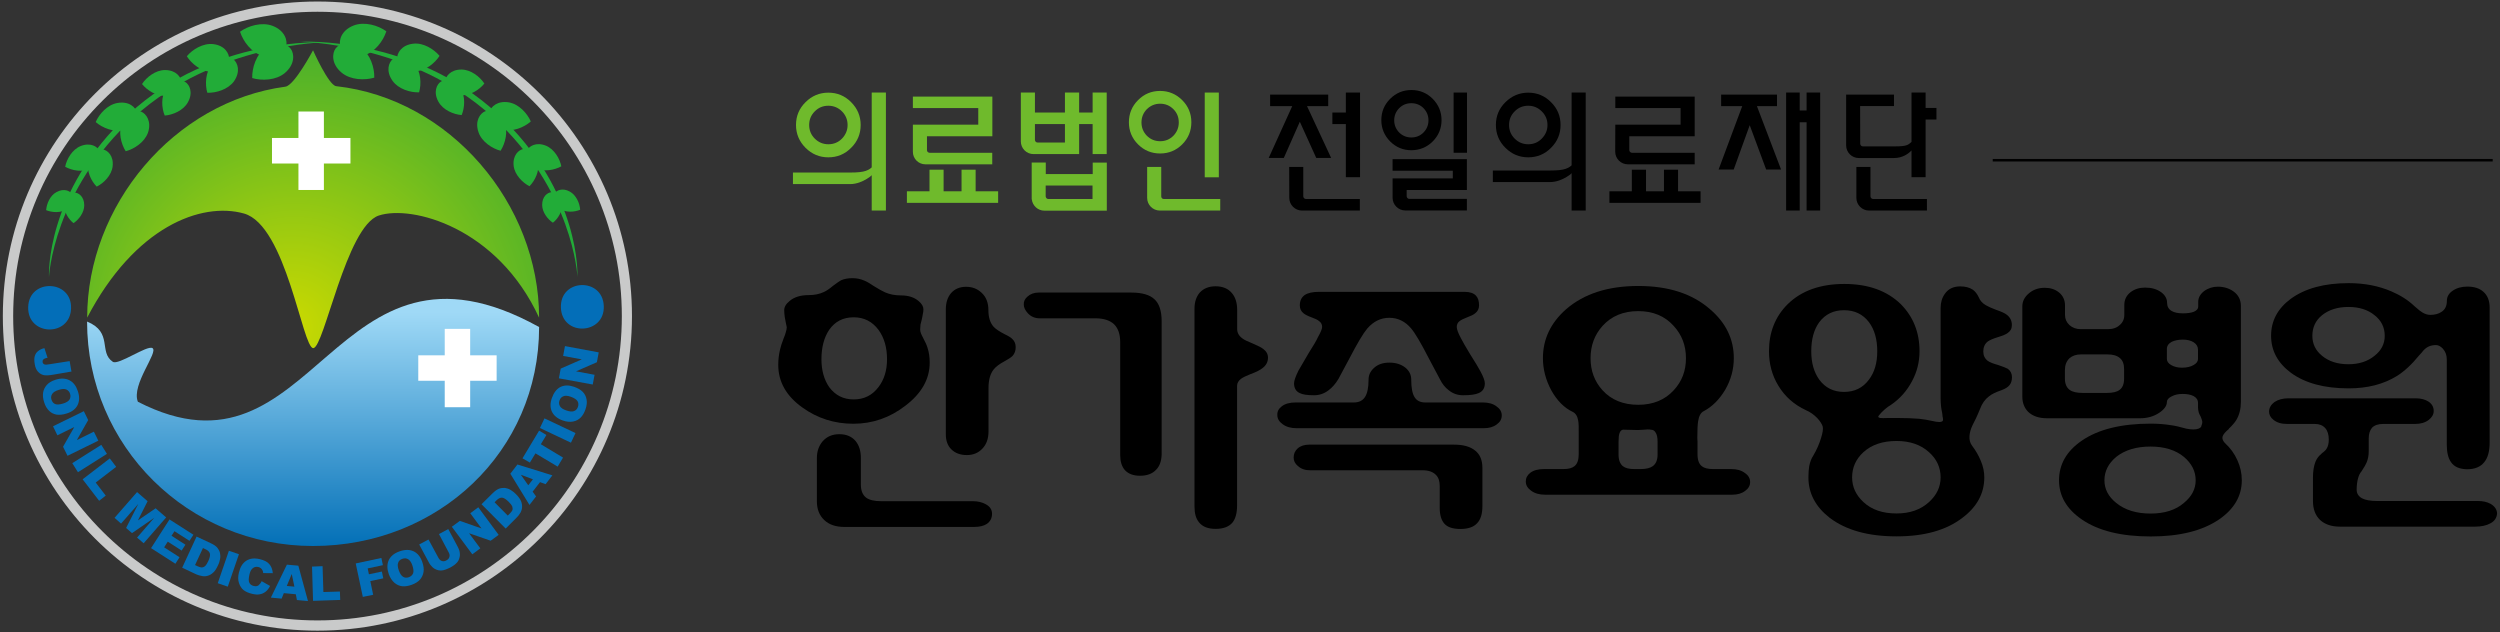 <?xml version="1.0" encoding="utf-8"?>
<!-- Generator: Adobe Illustrator 24.1.2, SVG Export Plug-In . SVG Version: 6.00 Build 0)  -->
<svg version="1.1" id="레이어_1" xmlns="http://www.w3.org/2000/svg" xmlns:xlink="http://www.w3.org/1999/xlink" x="0px"
	 y="0px" viewBox="0 0 246.61 62.36" style="enable-background:new 0 0 246.61 62.36;" xml:space="preserve">
<rect x="0" y="0" width="246.61" height="62.36" fill="#333333" stroke="none"/>
<style type="text/css">
	.st0{fill:#C9CACA;}
	.st1{fill:#036EB8;}
	.st2{fill:#22AC38;}
	.st3{fill:url(#SVGID_1_);}
	.st4{fill:url(#SVGID_2_);}
	.st5{fill:#FFFFFF;}
	.st6{fill:#6FBA2C;}
</style>
<g>
	<g>
		<path class="st0" d="M31.32,0.15c-17.14,0-31.04,13.89-31.04,31.03c0,17.14,13.9,31.03,31.04,31.03
			c17.13,0,31.02-13.9,31.02-31.03C62.34,14.04,48.45,0.15,31.32,0.15z M31.32,61.2c-16.58,0-30.02-13.45-30.02-30.02
			c0-16.58,13.44-30.02,30.02-30.02c16.58,0,30.02,13.44,30.02,30.02C61.34,47.76,47.89,61.2,31.32,61.2z"/>
		<g>
			<path class="st1" d="M4.83,32.5c-1.06-0.03-2.09-0.78-2.05-2.21c0.04-1.43,1.13-2.11,2.19-2.07c1.05,0.03,2.09,0.78,2.04,2.2
				C6.97,31.85,5.88,32.53,4.83,32.5z"/>
			<path class="st1" d="M6.87,35.62l0.18,1.03l-1.81,0.31c-0.38,0.07-0.68,0.08-0.89,0.05c-0.21-0.04-0.41-0.14-0.58-0.32
				c-0.17-0.18-0.29-0.43-0.34-0.75c-0.06-0.34-0.06-0.61,0-0.81c0.06-0.2,0.16-0.37,0.33-0.5c0.16-0.13,0.36-0.23,0.62-0.29
				l0.31,0.95c-0.15,0.03-0.25,0.06-0.32,0.1c-0.07,0.03-0.12,0.09-0.15,0.15c-0.02,0.05-0.02,0.1-0.02,0.17
				c0.02,0.12,0.08,0.19,0.17,0.23c0.1,0.04,0.25,0.04,0.45,0L6.87,35.62z"/>
			<path class="st1" d="M5.48,37.46c0.52-0.17,0.98-0.15,1.37,0.05c0.39,0.2,0.66,0.56,0.83,1.08c0.18,0.54,0.16,0.99-0.03,1.38
				c-0.2,0.38-0.55,0.66-1.08,0.82c-0.37,0.12-0.7,0.15-0.99,0.11c-0.28-0.05-0.53-0.17-0.73-0.37c-0.21-0.2-0.38-0.48-0.49-0.83
				c-0.12-0.36-0.15-0.69-0.11-0.96c0.04-0.27,0.16-0.53,0.36-0.76C4.81,37.75,5.1,37.58,5.48,37.46z M5.79,38.46
				c-0.33,0.1-0.54,0.24-0.65,0.41c-0.1,0.17-0.13,0.35-0.06,0.56c0.07,0.21,0.19,0.36,0.37,0.43c0.18,0.07,0.44,0.05,0.8-0.06
				c0.31-0.1,0.51-0.23,0.61-0.39c0.1-0.17,0.12-0.35,0.05-0.57c-0.06-0.2-0.19-0.34-0.37-0.42C6.37,38.35,6.12,38.35,5.79,38.46z"
				/>
			<path class="st1" d="M8.27,40.56l0.43,0.88l-1.12,1.97l1.68-0.83l0.44,0.89l-3.04,1.49l-0.44-0.89l1.11-1.95l-1.67,0.82
				l-0.43-0.89L8.27,40.56z"/>
			<path class="st1" d="M9.99,43.88l0.56,0.89l-2.86,1.81l-0.56-0.89L9.99,43.88z"/>
			<path class="st1" d="M10.83,45.22l0.63,0.83L9.44,47.6l0.99,1.29L9.78,49.4l-1.63-2.12L10.83,45.22z"/>
			<path class="st1" d="M13.52,48.54l1.04,0.9l-0.96,1.9l1.75-1.2l1.04,0.9l-2.22,2.55l-0.65-0.56l1.69-1.95l-2.19,1.51l-0.58-0.51
				l1.2-2.37l-1.7,1.94l-0.64-0.57L13.52,48.54z"/>
			<path class="st1" d="M16.72,51.24l2.36,1.51l-0.39,0.6l-1.48-0.95l-0.29,0.45l1.37,0.88l-0.37,0.58l-1.37-0.88l-0.36,0.56
				l1.52,0.98l-0.41,0.64l-2.4-1.54L16.72,51.24z"/>
			<path class="st1" d="M19.39,52.93l1.41,0.66c0.28,0.13,0.49,0.27,0.62,0.42c0.13,0.16,0.23,0.33,0.28,0.53
				c0.04,0.19,0.05,0.39,0.01,0.6c-0.04,0.21-0.1,0.42-0.21,0.63c-0.15,0.33-0.3,0.57-0.47,0.71c-0.15,0.15-0.33,0.25-0.52,0.31
				c-0.19,0.06-0.37,0.07-0.54,0.04c-0.24-0.04-0.44-0.1-0.6-0.17L17.97,56L19.39,52.93z M20.02,54.06l-0.78,1.68l0.23,0.11
				c0.2,0.09,0.35,0.13,0.45,0.13c0.1-0.01,0.21-0.05,0.31-0.14c0.1-0.09,0.21-0.26,0.32-0.5c0.15-0.33,0.2-0.58,0.15-0.75
				c-0.05-0.17-0.2-0.31-0.45-0.42L20.02,54.06z"/>
			<path class="st1" d="M22.58,54.33l0.99,0.34l-1.1,3.2l-0.99-0.34L22.58,54.33z"/>
			<path class="st1" d="M25.81,57.33l0.83,0.47c-0.12,0.24-0.26,0.43-0.43,0.56c-0.17,0.13-0.36,0.23-0.57,0.26
				c-0.21,0.05-0.46,0.03-0.76-0.04c-0.36-0.08-0.64-0.21-0.84-0.36c-0.2-0.16-0.36-0.39-0.46-0.69c-0.11-0.3-0.11-0.66-0.01-1.06
				c0.13-0.55,0.37-0.93,0.73-1.16c0.36-0.23,0.8-0.28,1.34-0.15c0.41,0.1,0.72,0.25,0.92,0.48c0.2,0.23,0.32,0.52,0.35,0.9
				l-0.95-0.01c-0.01-0.11-0.02-0.19-0.05-0.24c-0.04-0.09-0.1-0.17-0.17-0.23c-0.07-0.06-0.16-0.11-0.26-0.13
				c-0.23-0.05-0.43,0-0.59,0.16c-0.13,0.11-0.22,0.31-0.29,0.61c-0.08,0.37-0.09,0.63,0,0.79c0.08,0.16,0.22,0.26,0.42,0.31
				c0.2,0.05,0.36,0.03,0.48-0.06C25.6,57.66,25.72,57.52,25.81,57.33z"/>
			<path class="st1" d="M29.18,58.62L28,58.51l-0.22,0.54l-1.06-0.1l1.58-3.25l1.13,0.1l0.95,3.49l-1.09-0.1L29.18,58.62z
				 M29.04,57.87l-0.26-1.25l-0.49,1.18L29.04,57.87z"/>
			<path class="st1" d="M30.78,55.89l1.04-0.04l0.08,2.55l1.63-0.05l0.03,0.83l-2.68,0.09L30.78,55.89z"/>
			<path class="st1" d="M35.09,55.58l2.53-0.54l0.15,0.71l-1.5,0.32l0.12,0.58l1.28-0.27l0.14,0.67l-1.28,0.27l0.28,1.35l-1.02,0.21
				L35.09,55.58z"/>
			<path class="st1" d="M38.35,56.63c-0.18-0.52-0.18-0.98,0-1.38c0.19-0.39,0.54-0.68,1.06-0.86c0.53-0.19,0.99-0.19,1.38-0.01
				c0.39,0.18,0.68,0.53,0.86,1.04c0.13,0.38,0.18,0.7,0.13,0.99c-0.04,0.28-0.16,0.54-0.34,0.75c-0.19,0.22-0.46,0.39-0.81,0.52
				c-0.36,0.13-0.68,0.18-0.95,0.15c-0.28-0.03-0.53-0.14-0.77-0.34C38.67,57.28,38.48,56.99,38.35,56.63z M39.34,56.27
				c0.12,0.32,0.26,0.54,0.43,0.63c0.16,0.1,0.35,0.11,0.56,0.04c0.21-0.08,0.35-0.21,0.42-0.39c0.07-0.18,0.04-0.44-0.08-0.8
				c-0.11-0.3-0.25-0.5-0.42-0.59c-0.17-0.1-0.36-0.11-0.57-0.03c-0.2,0.07-0.34,0.19-0.4,0.37C39.2,55.7,39.23,55.95,39.34,56.27z"
				/>
			<path class="st1" d="M43.3,52.68l0.92-0.49l0.95,1.78c0.09,0.17,0.16,0.36,0.18,0.54c0.03,0.19,0.02,0.37-0.04,0.55
				c-0.05,0.18-0.13,0.33-0.24,0.44c-0.14,0.16-0.34,0.31-0.59,0.45c-0.15,0.08-0.31,0.15-0.49,0.22c-0.18,0.07-0.35,0.11-0.5,0.11
				c-0.15,0-0.3-0.03-0.45-0.09c-0.15-0.06-0.28-0.14-0.38-0.24c-0.16-0.16-0.28-0.31-0.35-0.46l-0.96-1.78l0.92-0.49l0.98,1.81
				c0.09,0.16,0.2,0.27,0.34,0.31c0.14,0.05,0.29,0.03,0.44-0.06c0.17-0.08,0.26-0.2,0.3-0.34c0.05-0.13,0.02-0.29-0.07-0.45
				L43.3,52.68z"/>
			<path class="st1" d="M44.57,51.96l0.79-0.58l2.14,0.75l-1.11-1.5l0.79-0.59l2.01,2.72l-0.79,0.58l-2.13-0.74l1.11,1.49
				l-0.79,0.59L44.57,51.96z"/>
			<path class="st1" d="M47.5,49.74l1.1-1.09c0.22-0.21,0.42-0.36,0.62-0.44c0.19-0.07,0.39-0.09,0.58-0.08
				c0.2,0.03,0.39,0.09,0.57,0.2c0.19,0.11,0.36,0.25,0.52,0.41c0.26,0.26,0.42,0.49,0.5,0.68c0.08,0.2,0.12,0.4,0.11,0.6
				c-0.01,0.19-0.06,0.37-0.14,0.52c-0.12,0.21-0.25,0.38-0.38,0.5l-1.1,1.1L47.5,49.74z M48.79,49.55l1.3,1.31l0.18-0.18
				c0.15-0.15,0.25-0.28,0.28-0.38c0.03-0.1,0.02-0.21-0.02-0.34c-0.05-0.12-0.17-0.28-0.36-0.47c-0.26-0.25-0.47-0.39-0.65-0.4
				c-0.17-0.01-0.36,0.08-0.55,0.27L48.79,49.55z"/>
			<path class="st1" d="M53.27,47.56l-0.73,0.94l0.34,0.47l-0.65,0.84l-1.89-3.08l0.7-0.91l3.45,1.07l-0.67,0.87L53.27,47.56z
				 M52.57,47.28l-1.19-0.45l0.73,1.04L52.57,47.28z"/>
			<path class="st1" d="M51.54,45.21l1.64-2.73l0.72,0.43l-0.55,0.91l2.19,1.32l-0.53,0.89l-2.19-1.31l-0.55,0.91L51.54,45.21z"/>
			<path class="st1" d="M53.26,42.22l0.45-0.95l3.06,1.45l-0.45,0.95L53.26,42.22z"/>
			<path class="st1" d="M55.52,41.48c-0.52-0.18-0.88-0.47-1.07-0.86c-0.19-0.39-0.19-0.85-0.01-1.36c0.19-0.53,0.47-0.9,0.85-1.09
				c0.39-0.19,0.84-0.19,1.35-0.01c0.37,0.13,0.66,0.3,0.85,0.5c0.2,0.21,0.32,0.45,0.37,0.74c0.06,0.28,0.02,0.6-0.1,0.96
				c-0.12,0.36-0.29,0.64-0.48,0.83c-0.2,0.2-0.44,0.33-0.74,0.39C56.23,41.64,55.89,41.61,55.52,41.48z M55.87,40.49
				c0.32,0.11,0.58,0.14,0.76,0.06c0.18-0.07,0.31-0.21,0.38-0.41c0.07-0.21,0.06-0.4-0.04-0.57c-0.1-0.16-0.32-0.31-0.68-0.44
				c-0.3-0.1-0.54-0.12-0.72-0.04c-0.18,0.07-0.31,0.21-0.38,0.42c-0.07,0.2-0.05,0.38,0.04,0.55
				C55.33,40.24,55.54,40.38,55.87,40.49z"/>
			<path class="st1" d="M55.13,37.32l0.18-0.96l2.08-0.91l-1.84-0.34l0.18-0.97l3.33,0.62l-0.18,0.97l-2.06,0.9l1.83,0.34
				l-0.18,0.96L55.13,37.32z"/>
			<path class="st1" d="M57.37,28.12c1.06-0.03,2.14,0.65,2.19,2.08c0.05,1.42-0.99,2.17-2.05,2.21c-1.06,0.04-2.13-0.64-2.18-2.07
				C55.28,28.9,56.31,28.15,57.37,28.12z"/>
		</g>
		<g>
			<path class="st2" d="M29.63,4.12c0,0,11.1-0.62,19.42,7.08c8.33,7.7,7.91,16.1,7.91,16.1s-0.4-8.55-8.42-15.82
				C40.5,4.22,29.63,4.12,29.63,4.12z"/>
			<path class="st2" d="M33.69,7.16c-1.02-0.86-0.94-1.92-0.57-2.4c0.37-0.48,1.36-0.84,2.47-0.08c0.94,0.66,1.36,2,1.33,2.98
				C35.98,7.94,34.57,7.9,33.69,7.16z"/>
			<path class="st2" d="M35.88,5.47c-1.29,0.36-2.11-0.31-2.3-0.88c-0.19-0.57,0.07-1.6,1.32-2.08c1.07-0.41,2.42,0,3.21,0.58
				C37.81,4.03,36.98,5.16,35.88,5.47z"/>
			<path class="st2" d="M38.72,7.97c-0.68-0.96-0.38-1.83,0.04-2.15c0.42-0.33,1.34-0.41,2.11,0.47c0.66,0.76,0.71,1.99,0.47,2.82
				C40.48,9.14,39.3,8.79,38.72,7.97z"/>
			<path class="st2" d="M40.94,7.03c-1.17,0.02-1.72-0.73-1.76-1.25c-0.03-0.53,0.42-1.34,1.58-1.47c1-0.12,2.04,0.54,2.6,1.2
				C42.9,6.23,41.95,7.01,40.94,7.03z"/>
			<path class="st2" d="M43.24,10.02c-0.52-0.95-0.15-1.73,0.27-1.98c0.42-0.26,1.29-0.24,1.9,0.66c0.52,0.77,0.44,1.92,0.13,2.65
				C44.74,11.29,43.69,10.85,43.24,10.02z"/>
			<path class="st2" d="M45.39,9.39c-1.08-0.1-1.51-0.85-1.49-1.34c0.03-0.49,0.53-1.19,1.61-1.19c0.94,0,1.83,0.71,2.27,1.38
				C47.29,8.86,46.33,9.48,45.39,9.39z"/>
			<path class="st2" d="M47.2,13.04c-0.38-1.11,0.16-1.86,0.65-2.06c0.49-0.19,1.4-0.02,1.89,1.05c0.41,0.92,0.11,2.11-0.36,2.84
				C48.56,14.66,47.52,13.99,47.2,13.04z"/>
			<path class="st2" d="M49.61,12.77c-1.13-0.31-1.45-1.19-1.33-1.71c0.12-0.51,0.78-1.16,1.93-0.96c1,0.18,1.81,1.1,2.15,1.88
				C51.71,12.56,50.57,13.04,49.61,12.77z"/>
			<path class="st2" d="M50.67,16.37c-0.12-1.04,0.49-1.59,0.95-1.67c0.46-0.08,1.22,0.25,1.44,1.27c0.2,0.87-0.29,1.86-0.83,2.4
				C51.56,18.03,50.78,17.26,50.67,16.37z"/>
			<path class="st2" d="M52.82,16.58c-0.92-0.48-1.04-1.3-0.84-1.73c0.2-0.43,0.9-0.87,1.87-0.48c0.83,0.34,1.38,1.29,1.52,2.04
				C54.69,16.78,53.61,16.99,52.82,16.58z"/>
			<path class="st2" d="M53.48,20.21c0-0.84,0.54-1.23,0.92-1.25c0.38-0.01,0.96,0.32,1.04,1.16c0.07,0.72-0.41,1.47-0.9,1.85
				C54.02,21.63,53.48,20.93,53.48,20.21z"/>
			<path class="st2" d="M55.18,20.58c-0.7-0.48-0.72-1.15-0.51-1.47c0.2-0.33,0.81-0.62,1.54-0.21c0.64,0.35,0.98,1.17,1.02,1.79
				C56.67,20.93,55.78,20.99,55.18,20.58z"/>
		</g>
		<g>
			<path class="st2" d="M32.15,4.17c0,0-11.09-0.62-19.42,7.07c-8.33,7.7-7.9,16.1-7.9,16.1s0.4-8.54,8.43-15.82
				C21.28,4.26,32.15,4.17,32.15,4.17z"/>
			<path class="st2" d="M24.88,7.7c-0.03-0.98,0.38-2.33,1.33-2.98c1.1-0.76,2.1-0.4,2.46,0.08c0.37,0.48,0.45,1.54-0.57,2.4
				C27.22,7.94,25.81,7.98,24.88,7.7z"/>
			<path class="st2" d="M23.68,3.13c0.79-0.58,2.14-0.99,3.21-0.58c1.25,0.48,1.51,1.51,1.32,2.08c-0.19,0.57-1.01,1.24-2.3,0.88
				C24.8,5.21,23.98,4.07,23.68,3.13z"/>
			<path class="st2" d="M20.45,9.15c-0.24-0.82-0.19-2.05,0.47-2.81c0.77-0.89,1.69-0.8,2.11-0.48c0.42,0.33,0.72,1.2,0.05,2.16
				C22.49,8.83,21.31,9.18,20.45,9.15z"/>
			<path class="st2" d="M18.43,5.55c0.54-0.66,1.59-1.31,2.59-1.2c1.17,0.13,1.61,0.95,1.58,1.48c-0.03,0.53-0.58,1.27-1.76,1.25
				C19.84,7.06,18.88,6.27,18.43,5.55z"/>
			<path class="st2" d="M16.25,11.4c-0.31-0.74-0.39-1.88,0.14-2.65c0.61-0.9,1.47-0.92,1.89-0.66c0.42,0.26,0.79,1.04,0.26,1.99
				C18.1,10.9,17.04,11.34,16.25,11.4z"/>
			<path class="st2" d="M14.01,8.29c0.43-0.67,1.33-1.38,2.27-1.38c1.09,0,1.59,0.7,1.61,1.19c0.02,0.49-0.41,1.24-1.5,1.34
				C15.47,9.53,14.51,8.91,14.01,8.29z"/>
			<path class="st2" d="M12.4,14.92c-0.46-0.73-0.76-1.92-0.35-2.84c0.49-1.07,1.39-1.25,1.89-1.06c0.48,0.2,1.03,0.95,0.66,2.06
				C14.26,14.04,13.23,14.7,12.4,14.92z"/>
			<path class="st2" d="M9.44,12.04c0.34-0.79,1.15-1.71,2.14-1.88c1.16-0.21,1.82,0.44,1.93,0.96c0.11,0.52-0.19,1.39-1.33,1.71
				C11.22,13.08,10.08,12.6,9.44,12.04z"/>
			<path class="st2" d="M9.54,18.41c-0.54-0.54-1.02-1.53-0.83-2.4c0.22-1.02,0.98-1.35,1.44-1.27c0.47,0.08,1.08,0.63,0.96,1.67
				C11.01,17.3,10.23,18.07,9.54,18.41z"/>
			<path class="st2" d="M6.43,16.45c0.14-0.75,0.69-1.7,1.52-2.04c0.97-0.39,1.67,0.05,1.86,0.47c0.2,0.44,0.08,1.25-0.84,1.73
				C8.17,17.03,7.1,16.83,6.43,16.45z"/>
			<path class="st2" d="M7.25,22.01c-0.49-0.38-0.97-1.13-0.9-1.85C6.43,19.32,7,18.98,7.39,19c0.38,0.02,0.92,0.41,0.92,1.25
				C8.31,20.98,7.76,21.68,7.25,22.01z"/>
			<path class="st2" d="M4.55,20.73c0.05-0.62,0.38-1.44,1.02-1.78c0.74-0.41,1.35-0.12,1.54,0.2c0.2,0.33,0.19,1-0.52,1.48
				C6.01,21.03,5.12,20.97,4.55,20.73z"/>
		</g>
		<linearGradient id="SVGID_1_" gradientUnits="userSpaceOnUse" x1="30.886" y1="30.804" x2="30.886" y2="54.294">
			<stop  offset="0" style="stop-color:#9FD9F6"/>
			<stop  offset="1" style="stop-color:#006EB6"/>
		</linearGradient>
		<path class="st3" d="M53.18,32.26c0,12.32-9.98,21.6-22.3,21.6c-12.31,0-22.29-9.83-22.29-22.14c2.59,1.07,1.11,3.02,2.54,3.97
			c0.55,0.37,3.38-1.67,3.91-1.35c0.63,0.38-2.11,3.6-1.44,5.29C31.26,48.7,32.67,20.89,53.18,32.26z"/>
		<radialGradient id="SVGID_2_" cx="30.886" cy="32.334" r="43.002" fx="28.407" fy="32.325" gradientUnits="userSpaceOnUse">
			<stop  offset="0" style="stop-color:#CBDA00"/>
			<stop  offset="1" style="stop-color:#009944"/>
		</radialGradient>
		<path class="st4" d="M30.88,4.96c0,0,1.53,3.45,2.28,3.54C44.4,9.74,53.18,20.13,53.18,31.34c-4.12-8.94-12.58-11.14-15.81-10.08
			c-3.22,1.06-5.4,13.08-6.47,13.08c-1.07,0-2.65-12.11-6.84-13.28c-4.19-1.17-10.77,1.29-15.46,10.27
			c0-11.05,8.54-21.3,19.55-22.78C29.04,8.44,30.88,4.96,30.88,4.96z"/>
		<polygon class="st5" points="34.57,13.61 31.95,13.61 31.95,11 29.44,11 29.44,13.61 26.83,13.61 26.83,16.13 29.44,16.13 
			29.44,18.74 31.95,18.74 31.95,16.13 34.57,16.13 		"/>
		<polygon class="st5" points="48.99,35.05 46.38,35.05 46.38,32.44 43.87,32.44 43.87,35.05 41.26,35.05 41.26,37.56 43.87,37.56 
			43.87,40.17 46.38,40.17 46.38,37.56 48.99,37.56 		"/>
	</g>
	<g>
		<g>
			<path d="M89.31,40.02c-1.52,1.18-3.24,1.78-5.13,1.78c-1.88,0-3.56-0.54-5.04-1.61c-1.58-1.13-2.37-2.53-2.37-4.2
				c0-0.52,0.06-1.01,0.17-1.48c0.06-0.29,0.18-0.65,0.35-1.1c0.12-0.28,0.19-0.49,0.22-0.62c0.06-0.2,0.1-0.37,0.1-0.51l-0.1-0.48
				c-0.05-0.23-0.08-0.41-0.1-0.54c-0.03-0.23-0.05-0.44-0.05-0.62c-0.02-0.32,0.15-0.64,0.52-0.94c0.46-0.4,1.09-0.59,1.9-0.59
				c0.56,0,1.05-0.1,1.48-0.3c0.25-0.11,0.55-0.31,0.92-0.62c0.33-0.25,0.59-0.43,0.78-0.54c0.33-0.15,0.71-0.21,1.14-0.21
				c0.41,0,0.8,0.08,1.16,0.24c0.23,0.09,0.54,0.27,0.94,0.54c0.45,0.28,0.82,0.49,1.11,0.62c0.46,0.2,0.98,0.3,1.56,0.3
				c0.74,0,1.32,0.19,1.75,0.56c0.32,0.27,0.47,0.54,0.47,0.81c0,0.16-0.02,0.34-0.07,0.53c-0.02,0.11-0.04,0.28-0.1,0.51
				c-0.05,0.21-0.09,0.38-0.12,0.48c-0.02,0.18-0.03,0.34-0.03,0.49c0,0.11,0.03,0.23,0.08,0.37c0.03,0.09,0.11,0.24,0.22,0.46
				c0.19,0.36,0.34,0.67,0.42,0.94c0.15,0.45,0.22,0.94,0.22,1.48C91.71,37.39,90.91,38.81,89.31,40.02z M97.33,51.69
				c-0.29,0.19-0.71,0.29-1.26,0.29H83.31c-0.85,0-1.52-0.22-1.99-0.67c-0.49-0.45-0.74-1.07-0.74-1.86V45.2
				c0-0.67,0.19-1.22,0.57-1.67c0.42-0.47,0.96-0.7,1.65-0.7c0.67,0,1.2,0.22,1.58,0.65c0.36,0.43,0.54,0.99,0.54,1.69v2.63
				c0,0.59,0.17,1.02,0.52,1.29c0.31,0.23,0.81,0.35,1.48,0.35h9.06c0.48,0,0.89,0.1,1.26,0.3c0.41,0.22,0.62,0.53,0.62,0.94
				C97.86,51.12,97.68,51.45,97.33,51.69z M86.66,32.54c-0.62-0.83-1.43-1.24-2.45-1.24c-1.04,0-1.84,0.41-2.42,1.24
				c-0.5,0.75-0.76,1.72-0.76,2.9c0,1.09,0.26,2.01,0.76,2.74c0.6,0.81,1.4,1.22,2.42,1.22c1.02,0,1.83-0.4,2.45-1.22
				c0.56-0.73,0.84-1.65,0.84-2.74C87.5,34.27,87.22,33.31,86.66,32.54z M99.88,35.11c-0.15,0.15-0.41,0.32-0.76,0.51
				c-0.53,0.28-0.89,0.56-1.09,0.81c-0.35,0.43-0.52,1.05-0.52,1.85v4.27c0,0.72-0.2,1.29-0.62,1.72c-0.39,0.41-0.9,0.62-1.51,0.62
				c-0.65,0-1.16-0.19-1.54-0.57c-0.36-0.35-0.54-0.85-0.54-1.47V30.52c0-0.66,0.17-1.2,0.52-1.61c0.36-0.41,0.86-0.62,1.48-0.62
				c0.61,0,1.12,0.2,1.53,0.59c0.45,0.41,0.67,0.99,0.67,1.72c0,0.7,0.17,1.25,0.52,1.64c0.22,0.23,0.58,0.47,1.09,0.73
				c0.38,0.18,0.63,0.34,0.76,0.48c0.21,0.2,0.32,0.46,0.32,0.78C100.2,34.59,100.09,34.88,99.88,35.11z"/>
			<path d="M114.04,46.34c-0.36,0.39-0.89,0.59-1.58,0.59c-0.67,0-1.16-0.19-1.5-0.56c-0.31-0.36-0.46-0.86-0.46-1.48V33.74
				c0-0.77-0.2-1.35-0.6-1.75c-0.41-0.39-1.03-0.59-1.85-0.59h-5.49c-0.48,0-0.87-0.17-1.18-0.51c-0.26-0.29-0.39-0.57-0.39-0.84
				c-0.02-0.29,0.09-0.55,0.35-0.78c0.29-0.27,0.66-0.41,1.11-0.41h9.16c1.04,0,1.8,0.22,2.26,0.65c0.48,0.43,0.72,1.16,0.72,2.19
				v13.12C114.57,45.48,114.4,45.98,114.04,46.34z M124.54,36.31c-0.21,0.18-0.6,0.38-1.17,0.59c-0.45,0.18-0.77,0.33-0.94,0.46
				c-0.26,0.19-0.4,0.43-0.4,0.7v11.8c0,0.74-0.15,1.29-0.44,1.67c-0.35,0.43-0.91,0.64-1.68,0.64c-0.74,0-1.29-0.21-1.63-0.64
				c-0.3-0.36-0.45-0.87-0.45-1.54V30.45c0-0.67,0.18-1.19,0.52-1.59c0.38-0.41,0.9-0.62,1.56-0.62c0.71,0,1.24,0.23,1.61,0.67
				c0.35,0.41,0.52,0.97,0.52,1.67v1.88c0,0.35,0.16,0.66,0.5,0.91c0.18,0.15,0.55,0.32,1.09,0.54c0.48,0.2,0.8,0.37,0.98,0.51
				c0.32,0.24,0.47,0.52,0.47,0.86C125.08,35.7,124.9,36.04,124.54,36.31z"/>
			<path d="M126.44,40.08c0.32-0.25,0.78-0.38,1.36-0.38h5.76c0.49,0,0.86-0.18,1.09-0.54c0.23-0.36,0.35-0.92,0.35-1.7
				c0-0.45,0.17-0.83,0.52-1.15c0.38-0.36,0.88-0.54,1.53-0.54c0.65,0,1.18,0.17,1.6,0.51c0.38,0.32,0.56,0.71,0.56,1.16
				c0,0.81,0.11,1.38,0.32,1.72c0.21,0.36,0.57,0.54,1.06,0.54h5.69c0.56,0,1.02,0.13,1.36,0.4c0.33,0.23,0.5,0.52,0.5,0.88
				c0,0.36-0.16,0.65-0.5,0.89c-0.33,0.25-0.75,0.37-1.28,0.37h-18.46c-0.56,0-1.02-0.13-1.38-0.4c-0.35-0.25-0.52-0.55-0.52-0.91
				C125.99,40.59,126.13,40.31,126.44,40.08z M128.03,45.97c-0.28-0.23-0.42-0.51-0.42-0.83c0-0.38,0.14-0.67,0.4-0.91
				c0.29-0.25,0.68-0.37,1.14-0.37h14.27c0.92,0,1.61,0.19,2.1,0.59c0.47,0.37,0.71,0.94,0.71,1.71v3.76c0,0.77-0.17,1.33-0.52,1.69
				c-0.34,0.38-0.89,0.57-1.65,0.57c-0.74,0-1.26-0.17-1.57-0.51c-0.31-0.34-0.47-0.87-0.47-1.56v-2.16c0-0.48-0.12-0.85-0.37-1.1
				c-0.29-0.3-0.73-0.46-1.31-0.46h-11.06C128.76,46.4,128.35,46.26,128.03,45.97z M128.69,29.11c0.33-0.22,0.8-0.32,1.38-0.32
				h14.42c0.51,0,0.88,0.13,1.11,0.38c0.2,0.21,0.3,0.53,0.3,0.96c0,0.33-0.13,0.58-0.39,0.78c-0.15,0.13-0.42,0.26-0.8,0.4
				c-0.34,0.13-0.58,0.25-0.71,0.35c-0.2,0.14-0.3,0.34-0.3,0.59c0,0.23,0.14,0.61,0.42,1.13c0.16,0.32,0.47,0.85,0.91,1.58
				c0.48,0.76,0.81,1.3,0.99,1.64c0.3,0.55,0.45,0.96,0.45,1.21c0,0.47-0.2,0.79-0.59,0.96c-0.32,0.15-0.83,0.22-1.56,0.22
				c-0.55,0-1.02-0.17-1.43-0.51c-0.33-0.25-0.62-0.6-0.84-1.05l-1.09-2.05c-0.78-1.52-1.36-2.51-1.76-2.98
				c-0.59-0.7-1.31-1.05-2.15-1.05s-1.56,0.35-2.17,1.05c-0.4,0.47-0.99,1.46-1.78,2.98l-1.07,2c-0.29,0.48-0.62,0.86-0.99,1.13
				c-0.42,0.32-0.9,0.48-1.41,0.48c-0.68,0-1.15-0.07-1.43-0.22c-0.37-0.17-0.55-0.5-0.55-0.96c0-0.25,0.15-0.67,0.44-1.26
				c0.2-0.36,0.54-0.94,1.02-1.75c0.45-0.7,0.75-1.21,0.89-1.53c0.28-0.49,0.42-0.83,0.42-1.02c0-0.25-0.11-0.45-0.32-0.59
				c-0.13-0.11-0.37-0.23-0.71-0.35c-0.39-0.14-0.65-0.28-0.8-0.4c-0.25-0.2-0.37-0.45-0.37-0.78
				C128.22,29.68,128.37,29.35,128.69,29.11z"/>
		</g>
		<g>
			<path d="M150.95,46.64c0.33-0.25,0.78-0.37,1.36-0.37h1.93c0.49,0,0.86-0.1,1.09-0.3c0.27-0.23,0.4-0.62,0.4-1.15v-1.26v-0.7
				c0.01-0.67,0-1.12-0.05-1.37c-0.07-0.43-0.25-0.72-0.54-0.86c-0.83-0.39-1.54-1.1-2.11-2.12c-0.55-1.02-0.83-2.08-0.83-3.18
				c0-1.88,0.77-3.49,2.29-4.83c1.77-1.53,4.14-2.29,7.12-2.29c2.97,0,5.32,0.76,7.07,2.29c1.57,1.34,2.35,2.95,2.35,4.83
				c0,1.1-0.28,2.13-0.85,3.12c-0.57,0.95-1.26,1.65-2.1,2.1c-0.3,0.14-0.49,0.47-0.57,1c-0.05,0.3-0.08,0.86-0.08,1.66l0.02,0.35
				v1.26c0,0.57,0.15,0.96,0.44,1.18c0.23,0.18,0.6,0.27,1.09,0.27h1.8c0.56,0,1.01,0.13,1.36,0.4c0.33,0.23,0.5,0.53,0.5,0.88
				c0,0.35-0.17,0.65-0.5,0.88c-0.33,0.25-0.75,0.37-1.28,0.37h-18.45c-0.56,0-1.02-0.13-1.38-0.4c-0.35-0.25-0.52-0.55-0.52-0.91
				C150.51,47.15,150.66,46.87,150.95,46.64z M158.08,32.15c-0.79,0.88-1.18,1.94-1.18,3.19c0,1.24,0.39,2.29,1.18,3.16
				c0.87,0.95,2.04,1.43,3.52,1.43c1.46,0,2.63-0.48,3.5-1.43c0.81-0.87,1.21-1.92,1.21-3.16c0-1.25-0.4-2.31-1.21-3.19
				c-0.88-0.98-2.05-1.46-3.5-1.46C160.14,30.69,158.97,31.17,158.08,32.15z M162.54,42.36c-0.08,0-0.23,0.01-0.42,0.03l-0.55,0.03
				l-1.27-0.03c-0.26-0.05-0.44,0.06-0.54,0.32c-0.07,0.18-0.1,0.47-0.1,0.88v1.25c0,0.54,0.15,0.91,0.42,1.14
				c0.25,0.2,0.62,0.29,1.12,0.29h0.65c0.53,0,0.93-0.1,1.19-0.29c0.31-0.23,0.47-0.61,0.47-1.14v-1.25c0-0.43-0.06-0.73-0.2-0.93
				c-0.1-0.18-0.25-0.27-0.45-0.27C162.78,42.37,162.68,42.36,162.54,42.36z"/>
			<path d="M175.42,38.04c-0.62-1.02-0.92-2.15-0.92-3.39c0-1.88,0.62-3.43,1.85-4.65c1.36-1.33,3.23-1.99,5.58-1.99
				c2.34,0,4.2,0.66,5.57,1.99c1.23,1.24,1.85,2.78,1.85,4.65c0,1.06-0.25,2.04-0.74,2.95c-0.5,0.95-1.19,1.73-2.08,2.34
				c-0.2,0.11-0.4,0.26-0.62,0.45c-0.23,0.2-0.41,0.39-0.55,0.57c-0.13,0.14-0.1,0.23,0.1,0.27c0.13,0.02,0.41,0.02,0.86,0h0.75
				c0.88,0,1.62,0.03,2.25,0.08c0.45,0.05,0.87,0.12,1.26,0.21c0.3,0.07,0.55,0.11,0.74,0.11c0.23-0.01,0.35-0.09,0.35-0.21
				c0-0.13-0.02-0.25-0.05-0.35c0-0.09-0.02-0.21-0.04-0.35c-0.05-0.25-0.09-0.45-0.1-0.59c-0.03-0.27-0.05-0.55-0.05-0.83v-8.9
				c0-0.56,0.14-1.03,0.42-1.42c0.34-0.49,0.85-0.73,1.52-0.73c0.49,0,0.91,0.11,1.23,0.32c0.25,0.18,0.44,0.43,0.59,0.75
				c0.13,0.33,0.36,0.59,0.69,0.78c0.21,0.13,0.55,0.28,1.02,0.46c0.53,0.18,0.88,0.34,1.06,0.49c0.33,0.25,0.5,0.59,0.5,1.02
				c0,0.34-0.14,0.6-0.42,0.78c-0.16,0.13-0.48,0.26-0.94,0.4c-0.48,0.15-0.81,0.29-1.01,0.43c-0.3,0.23-0.45,0.57-0.45,0.99
				c0,0.4,0.15,0.71,0.46,0.94c0.18,0.13,0.52,0.26,1.02,0.4c0.44,0.15,0.76,0.27,0.94,0.37c0.27,0.2,0.41,0.48,0.41,0.83
				c0,0.32-0.08,0.58-0.24,0.78c-0.16,0.2-0.42,0.36-0.77,0.49c-0.58,0.2-1,0.4-1.26,0.62c-0.39,0.29-0.68,0.7-0.88,1.24
				c-0.15,0.36-0.28,0.67-0.4,0.92c-0.08,0.14-0.18,0.36-0.32,0.64l-0.05,0.11c-0.16,0.34-0.25,0.68-0.27,1
				c-0.03,0.36,0.05,0.68,0.25,0.95c0.38,0.5,0.66,1,0.87,1.51c0.23,0.54,0.34,1.08,0.34,1.62c0,1.58-0.72,2.91-2.16,3.99
				c-1.58,1.22-3.75,1.83-6.5,1.83c-2.79,0-4.98-0.61-6.59-1.83c-1.39-1.08-2.1-2.41-2.1-3.99c0-0.44,0.03-0.8,0.08-1.11
				c0.08-0.41,0.21-0.75,0.39-1.02c0.35-0.59,0.6-1.17,0.77-1.73c0.17-0.54,0.23-0.92,0.17-1.16c-0.08-0.25-0.26-0.53-0.54-0.83
				c-0.33-0.34-0.7-0.6-1.12-0.78C176.98,39.92,176.07,39.12,175.42,38.04z M179.46,31.78c-0.53,0.73-0.79,1.69-0.79,2.87
				c0,1.15,0.27,2.08,0.79,2.8c0.6,0.81,1.41,1.21,2.44,1.21c1.04,0,1.86-0.4,2.46-1.21c0.55-0.72,0.82-1.65,0.82-2.8
				c0-1.18-0.27-2.14-0.82-2.87c-0.6-0.79-1.42-1.18-2.46-1.18C180.87,30.6,180.06,30.99,179.46,31.78z M183.81,44.61
				c-0.74,0.68-1.11,1.51-1.11,2.48c0,0.94,0.37,1.74,1.11,2.43c0.81,0.76,1.9,1.13,3.27,1.13c1.31,0,2.39-0.37,3.21-1.13
				c0.76-0.69,1.14-1.5,1.14-2.43c0-0.97-0.38-1.8-1.14-2.48c-0.81-0.74-1.88-1.11-3.21-1.11C185.71,43.5,184.62,43.87,183.81,44.61
				z"/>
		</g>
		<g>
			<path d="M214.2,41.95c0.38,0.05,0.83,0.16,1.34,0.3l0.1,0.03c0.55,0.11,0.96,0.11,1.24,0c0.18-0.08,0.28-0.17,0.28-0.3
				c0.07-0.16,0.1-0.31,0.07-0.46c-0.02-0.09-0.07-0.23-0.15-0.43c-0.09-0.16-0.15-0.29-0.18-0.38c-0.05-0.18-0.08-0.35-0.08-0.51
				v-0.46c0-0.29-0.15-0.51-0.44-0.67c-0.29-0.15-0.65-0.21-1.09-0.21c-0.42,0-0.77,0.08-1.07,0.24c-0.32,0.16-0.47,0.34-0.47,0.56
				c0,0.37-0.26,0.73-0.77,1.07c-0.55,0.36-1.17,0.53-1.88,0.53h-9.18c-0.79,0-1.41-0.21-1.86-0.64c-0.38-0.39-0.57-0.89-0.57-1.5
				v-8.9c0-0.48,0.21-0.91,0.62-1.26c0.43-0.38,0.96-0.57,1.59-0.57c0.56,0,1.03,0.15,1.41,0.46c0.39,0.32,0.59,0.75,0.59,1.28v0.94
				c0,0.39,0.15,0.73,0.43,0.99c0.3,0.27,0.67,0.41,1.12,0.41h2.68c0.5,0,0.89-0.14,1.17-0.41c0.3-0.25,0.45-0.58,0.45-1v-0.97
				c0-0.52,0.2-0.94,0.62-1.27c0.39-0.3,0.87-0.45,1.43-0.45c0.64,0,1.16,0.15,1.58,0.45c0.39,0.29,0.59,0.64,0.59,1.05
				c0,0.36,0.15,0.63,0.44,0.8c0.26,0.16,0.64,0.24,1.12,0.24c0.45,0,0.81-0.05,1.09-0.16c0.28-0.13,0.42-0.29,0.42-0.49v-0.48
				c0-0.41,0.2-0.77,0.59-1.07c0.4-0.29,0.86-0.43,1.35-0.43c0.59,0,1.1,0.16,1.53,0.46c0.5,0.36,0.74,0.84,0.74,1.45v9.44
				c0,0.7-0.15,1.3-0.45,1.8c-0.17,0.27-0.41,0.55-0.74,0.86v0.03c-0.35,0.29-0.56,0.54-0.62,0.75c-0.05,0.19,0.02,0.4,0.22,0.62
				c0.55,0.5,0.96,1.07,1.24,1.7c0.29,0.63,0.44,1.29,0.44,1.99c0,1.54-0.75,2.83-2.23,3.85c-1.65,1.13-3.9,1.69-6.75,1.69
				c-2.91,0-5.19-0.56-6.82-1.69c-1.49-1.03-2.23-2.31-2.23-3.85c0-1.57,0.74-2.87,2.23-3.9c1.63-1.13,3.92-1.69,6.83-1.69
				C212.86,41.79,213.54,41.84,214.2,41.95z M203.69,37.34c0,0.51,0.16,0.89,0.47,1.12c0.27,0.2,0.7,0.3,1.3,0.3h2.35
				c0.6,0,1.03-0.1,1.27-0.3c0.3-0.21,0.45-0.59,0.45-1.12v-0.91c0-0.52-0.14-0.89-0.43-1.12c-0.28-0.24-0.69-0.35-1.22-0.35h-2.61
				c-0.47,0-0.84,0.13-1.13,0.38c-0.3,0.29-0.45,0.68-0.45,1.18V37.34z M208.75,45.07c-0.77,0.65-1.16,1.41-1.16,2.31
				c0,0.87,0.39,1.61,1.16,2.23c0.86,0.7,1.99,1.05,3.39,1.05c1.36,0,2.47-0.34,3.29-1.05c0.77-0.63,1.16-1.37,1.16-2.23
				c0-0.89-0.39-1.66-1.16-2.31c-0.82-0.68-1.93-1.02-3.29-1.02C210.74,44.05,209.61,44.39,208.75,45.07z M216.4,33.77
				c-0.28-0.18-0.64-0.27-1.07-0.27c-0.44,0-0.81,0.08-1.11,0.22c-0.32,0.18-0.47,0.41-0.47,0.7v0.99c0,0.24,0.15,0.45,0.44,0.61
				c0.28,0.16,0.63,0.25,1.04,0.25c0.48,0,0.87-0.09,1.17-0.27c0.28-0.16,0.42-0.36,0.42-0.59V34.5
				C216.82,34.2,216.68,33.95,216.4,33.77z"/>
			<path d="M224.36,39.66c0.36-0.24,0.82-0.37,1.38-0.37h12.55c0.53,0,0.96,0.12,1.29,0.34c0.33,0.23,0.49,0.54,0.49,0.91
				c0,0.34-0.17,0.63-0.49,0.88c-0.35,0.27-0.8,0.4-1.36,0.4h-3.15c-0.47,0-0.84,0.12-1.09,0.38c-0.21,0.26-0.32,0.6-0.32,1.05v1.27
				c0,0.41-0.07,0.79-0.22,1.13c-0.09,0.2-0.22,0.43-0.4,0.7l-0.1,0.16c-0.15,0.16-0.26,0.4-0.34,0.7c-0.08,0.3-0.13,0.67-0.13,1.1
				c0,0.36,0.17,0.64,0.52,0.84c0.34,0.18,0.84,0.27,1.51,0.27h9.94c0.48,0,0.9,0.09,1.26,0.29c0.41,0.25,0.62,0.57,0.62,0.96
				c-0.04,0.43-0.26,0.75-0.67,0.96c-0.38,0.21-0.88,0.32-1.49,0.32h-13.34c-0.84,0-1.5-0.23-1.97-0.67
				c-0.46-0.45-0.69-1.07-0.69-1.86V47.1c0-0.61,0.08-1.13,0.25-1.56c0.14-0.33,0.33-0.57,0.54-0.73l0.1-0.11
				c0.21-0.14,0.36-0.29,0.45-0.43c0.15-0.23,0.22-0.54,0.22-0.91c0-0.49-0.12-0.87-0.35-1.13c-0.24-0.27-0.58-0.41-1.02-0.41h-2.74
				c-0.57,0-1-0.13-1.34-0.4c-0.3-0.23-0.44-0.51-0.44-0.83C223.84,40.23,224.02,39.91,224.36,39.66z M241.78,45.59
				c-0.28-0.39-0.42-0.97-0.42-1.74v-8.41c0-0.41-0.13-0.76-0.39-1.05c-0.22-0.23-0.44-0.35-0.67-0.35c-0.28,0-0.52,0.05-0.72,0.14
				c-0.25,0.11-0.49,0.32-0.71,0.62l-0.23,0.25c-0.74,0.91-1.48,1.59-2.2,2.04c-1.31,0.81-2.89,1.22-4.76,1.22
				c-2.4,0-4.3-0.51-5.7-1.54c-1.3-0.97-1.95-2.19-1.95-3.65c0-1.47,0.65-2.69,1.95-3.65c1.4-1.02,3.3-1.54,5.7-1.54
				c1.55,0,2.95,0.27,4.21,0.81c0.89,0.38,1.65,0.86,2.28,1.46l0.13,0.11c0.28,0.25,0.49,0.42,0.65,0.51
				c0.26,0.16,0.52,0.24,0.79,0.24c0.44,0,0.81-0.1,1.09-0.29c0.37-0.23,0.54-0.6,0.54-1.1c0-0.4,0.19-0.73,0.57-0.99
				c0.39-0.27,0.88-0.41,1.45-0.41c0.67,0,1.2,0.17,1.58,0.51c0.41,0.36,0.62,0.88,0.62,1.56v13.32c0,0.86-0.18,1.51-0.54,1.94
				c-0.38,0.47-0.94,0.69-1.7,0.69C242.61,46.27,242.09,46.05,241.78,45.59z M229.06,31.09c-0.64,0.52-0.96,1.2-0.96,2.04
				c0,0.79,0.32,1.45,0.96,1.97c0.68,0.56,1.54,0.83,2.6,0.83c1.04,0,1.9-0.28,2.57-0.83c0.67-0.52,1.01-1.18,1.01-1.97
				c0-0.84-0.34-1.52-1.01-2.04c-0.66-0.54-1.52-0.81-2.57-0.81C230.6,30.28,229.74,30.55,229.06,31.09z"/>
		</g>
	</g>
	<g>
		<polygon points="196.57,15.93 196.57,15.68 245.89,15.68 245.89,15.93 196.57,15.93 		"/>
	</g>
	<g>
		<path class="st6" d="M87.39,20.77h-1.4V9.13h1.4V20.77z M84.9,12.33c0,0.87-0.31,1.63-0.94,2.25c-0.62,0.63-1.37,0.94-2.25,0.94
			c-0.87,0-1.62-0.31-2.25-0.94c-0.62-0.62-0.94-1.38-0.94-2.25c0-0.88,0.31-1.63,0.94-2.25c0.62-0.62,1.37-0.94,2.25-0.94
			c0.88,0,1.63,0.31,2.25,0.94C84.58,10.7,84.9,11.45,84.9,12.33z M83.61,12.33c0-0.53-0.19-0.97-0.55-1.34
			c-0.37-0.37-0.83-0.56-1.35-0.56c-0.52,0-0.97,0.18-1.34,0.56c-0.37,0.37-0.55,0.81-0.55,1.34c0,0.52,0.18,0.97,0.55,1.34
			c0.37,0.37,0.82,0.56,1.34,0.56c0.52,0,0.98-0.18,1.35-0.56C83.42,13.29,83.61,12.85,83.61,12.33z"/>
		<path class="st6" d="M83.85,18.16h-5.63v-1.14h5.63c1.54,0,1.78-0.21,2.33-0.64v0.75C86.18,17.13,85.16,18.16,83.85,18.16z"/>
		<g>
			<polygon class="st6" points="96.24,18.87 96.24,16.74 94.85,16.74 94.85,18.87 93.08,18.87 93.08,16.74 91.69,16.74 91.69,18.87 
				89.46,18.87 89.46,20.01 98.46,20.01 98.46,18.87 			"/>
			<path class="st6" d="M91.29,16.21h6.59v-1.14H91.7c-0.14,0-0.26-0.12-0.26-0.25v-1.38h6.45V9.53h-7.84v1.13h6.45v1.64h-6.45v2.66
				C90.04,15.65,90.6,16.21,91.29,16.21z"/>
		</g>
		<path d="M156.42,20.77h-1.39V9.13h1.39V20.77z M153.94,12.33c0,0.87-0.31,1.63-0.94,2.25c-0.62,0.63-1.37,0.94-2.25,0.94
			c-0.87,0-1.62-0.31-2.25-0.94c-0.63-0.62-0.94-1.38-0.94-2.25c0-0.88,0.31-1.63,0.94-2.25c0.63-0.62,1.38-0.94,2.25-0.94
			c0.87,0,1.63,0.31,2.25,0.94C153.63,10.7,153.94,11.45,153.94,12.33z M152.65,12.33c0-0.53-0.19-0.97-0.56-1.34
			c-0.37-0.37-0.82-0.56-1.34-0.56c-0.52,0-0.97,0.18-1.34,0.56c-0.37,0.37-0.55,0.81-0.55,1.34c0,0.52,0.18,0.97,0.55,1.34
			c0.37,0.37,0.81,0.56,1.34,0.56c0.52,0,0.97-0.18,1.34-0.56C152.46,13.29,152.65,12.85,152.65,12.33z"/>
		<path d="M152.89,17.96h-5.63v-1.14h5.63c1.54,0,1.77-0.21,2.33-0.64v0.75C155.22,16.94,154.2,17.96,152.89,17.96z"/>
		<g>
			<rect x="118.84" y="9.13" class="st6" width="1.39" height="8.36"/>
			<path class="st6" d="M114.8,19.63L114.8,19.63c-0.13,0-0.24-0.1-0.25-0.23v-2.93h-1.39v3.05c0,0.69,0.56,1.25,1.25,1.25h5.96
				v-1.14H114.8z"/>
			<path class="st6" d="M116.62,14.24c0.6-0.6,0.9-1.33,0.9-2.18c0-0.85-0.3-1.58-0.9-2.18c-0.6-0.6-1.33-0.91-2.18-0.91
				c-0.85,0-1.58,0.3-2.18,0.91c-0.6,0.6-0.9,1.33-0.9,2.18c0,0.85,0.3,1.58,0.9,2.18c0.6,0.6,1.33,0.9,2.18,0.9
				C115.29,15.14,116.02,14.84,116.62,14.24z M112.6,12.08c0-0.51,0.18-0.95,0.53-1.31c0.36-0.35,0.8-0.54,1.31-0.54
				c0.51,0,0.95,0.18,1.31,0.54c0.36,0.36,0.53,0.8,0.53,1.31c0,0.51-0.18,0.95-0.53,1.31c-0.36,0.36-0.79,0.54-1.31,0.54
				c-0.51,0-0.95-0.18-1.31-0.54C112.78,13.03,112.6,12.59,112.6,12.08z"/>
		</g>
		<path d="M190.08,19.63h-5.31l0,0c-0.14,0-0.25-0.12-0.26-0.25v-2.91h-1.39v3.05c0,0.69,0.56,1.25,1.25,1.25h5.71V19.63z"/>
		<path d="M189.95,10.65V9.13h-1.39V14c-0.33,0.29-0.45,0.44-1.65,0.44h-3.15c-0.14,0-0.25-0.11-0.26-0.25l-0.01-3.73h3.34V9.33
			h-4.72l0,5.01c0,0.69,0.56,1.25,1.25,1.25l3.47,0c0.86,0,1.44-0.44,1.73-0.75v2.64h1.39v-5.69h1.07v-1.14H189.95z"/>
		<g>
			<path class="st6" d="M107.78,17.17h-4.62v-1.14h-1.39v3.62l0.01,0.01c0.07,0.63,0.6,1.12,1.24,1.12h6.16v-4.74h-1.39V17.17z
				 M107.78,19.63h-4.37l0,0c-0.14,0-0.24-0.11-0.26-0.24V18.3h4.62V19.63z"/>
			<path class="st6" d="M107.78,9.13v1.97h-1.33V9.13h-1.4v1.97h-2.96V9.13h-1.39v4.82c0,0.69,0.56,1.25,1.25,1.25h4.5v-2.96h1.33
				v2.96h1.39V9.13H107.78z M105.05,14.06h-2.7l0,0c-0.14,0-0.25-0.11-0.26-0.25v-1.57h2.96V14.06z"/>
		</g>
		<path d="M174.22,16.72l-1.62-4.37l-1.58,4.37h-1.49l2.33-6.25h-2.08V9.33h5.51v1.14h-1.98l2.38,6.25H174.22z"/>
		<path d="M176.19,9.13h1.34v1.77h0.68V9.13h1.34v11.64h-1.34v-8.71h-0.68v8.71h-1.34V9.13z"/>
		<g>
			<polygon points="165.53,18.87 165.53,16.74 164.14,16.74 164.14,18.87 162.37,18.87 162.37,16.74 160.97,16.74 160.97,18.87 
				158.76,18.87 158.76,20.01 167.75,20.01 167.75,18.87 			"/>
			<path d="M160.58,16.21h6.59v-1.14h-6.19c-0.14,0-0.25-0.12-0.26-0.25v-1.38h6.45V9.53h-7.83v1.13h6.44v1.64h-6.44l-0.01,2.66
				C159.33,15.65,159.89,16.21,160.58,16.21z"/>
		</g>
		<path d="M134.13,19.63h-5.31l0,0c-0.14,0-0.25-0.12-0.26-0.25l0-2.91h-1.39l0.01,3.05c0,0.69,0.57,1.25,1.25,1.25h5.71V19.63z"/>
		<g>
			<path d="M131.43,12.24h1.33v5.24h1.4V9.13h-1.4v1.97h-1.33V12.24z"/>
		</g>
		<path d="M129.84,15.58l-1.62-3.57l-1.58,3.57h-1.49l2.32-5.11h-2.18V9.33h5.73v1.14h-2.09l2.38,5.11H129.84z"/>
		<g>
			<rect x="143.39" y="9.13" width="1.32" height="5.94"/>
			<path d="M137.37,16.84h5.94v0.76h-5.94v1.91c0,0.69,0.57,1.25,1.25,1.25h6.08v-1.14h-5.68l0,0c-0.14,0-0.24-0.11-0.26-0.24v-0.64
				h5.94v-3.04h-7.33V16.84z"/>
			<path d="M141.33,13.95c0.58-0.58,0.87-1.29,0.87-2.1c0-0.82-0.3-1.52-0.87-2.1c-0.58-0.58-1.28-0.87-2.1-0.87
				c-0.82,0-1.52,0.29-2.1,0.87c-0.58,0.58-0.87,1.28-0.87,2.1c0,0.82,0.3,1.52,0.87,2.1c0.58,0.58,1.28,0.87,2.1,0.87
				C140.05,14.81,140.75,14.53,141.33,13.95z M137.53,11.87c0-0.47,0.17-0.87,0.49-1.2c0.33-0.33,0.73-0.49,1.2-0.49
				c0.47,0,0.87,0.16,1.2,0.49c0.32,0.33,0.49,0.73,0.49,1.2c0,0.47-0.17,0.87-0.49,1.2c-0.33,0.33-0.73,0.49-1.2,0.49
				c-0.47,0-0.88-0.17-1.2-0.49C137.7,12.74,137.53,12.34,137.53,11.87z"/>
		</g>
	</g>
</g>
</svg>

